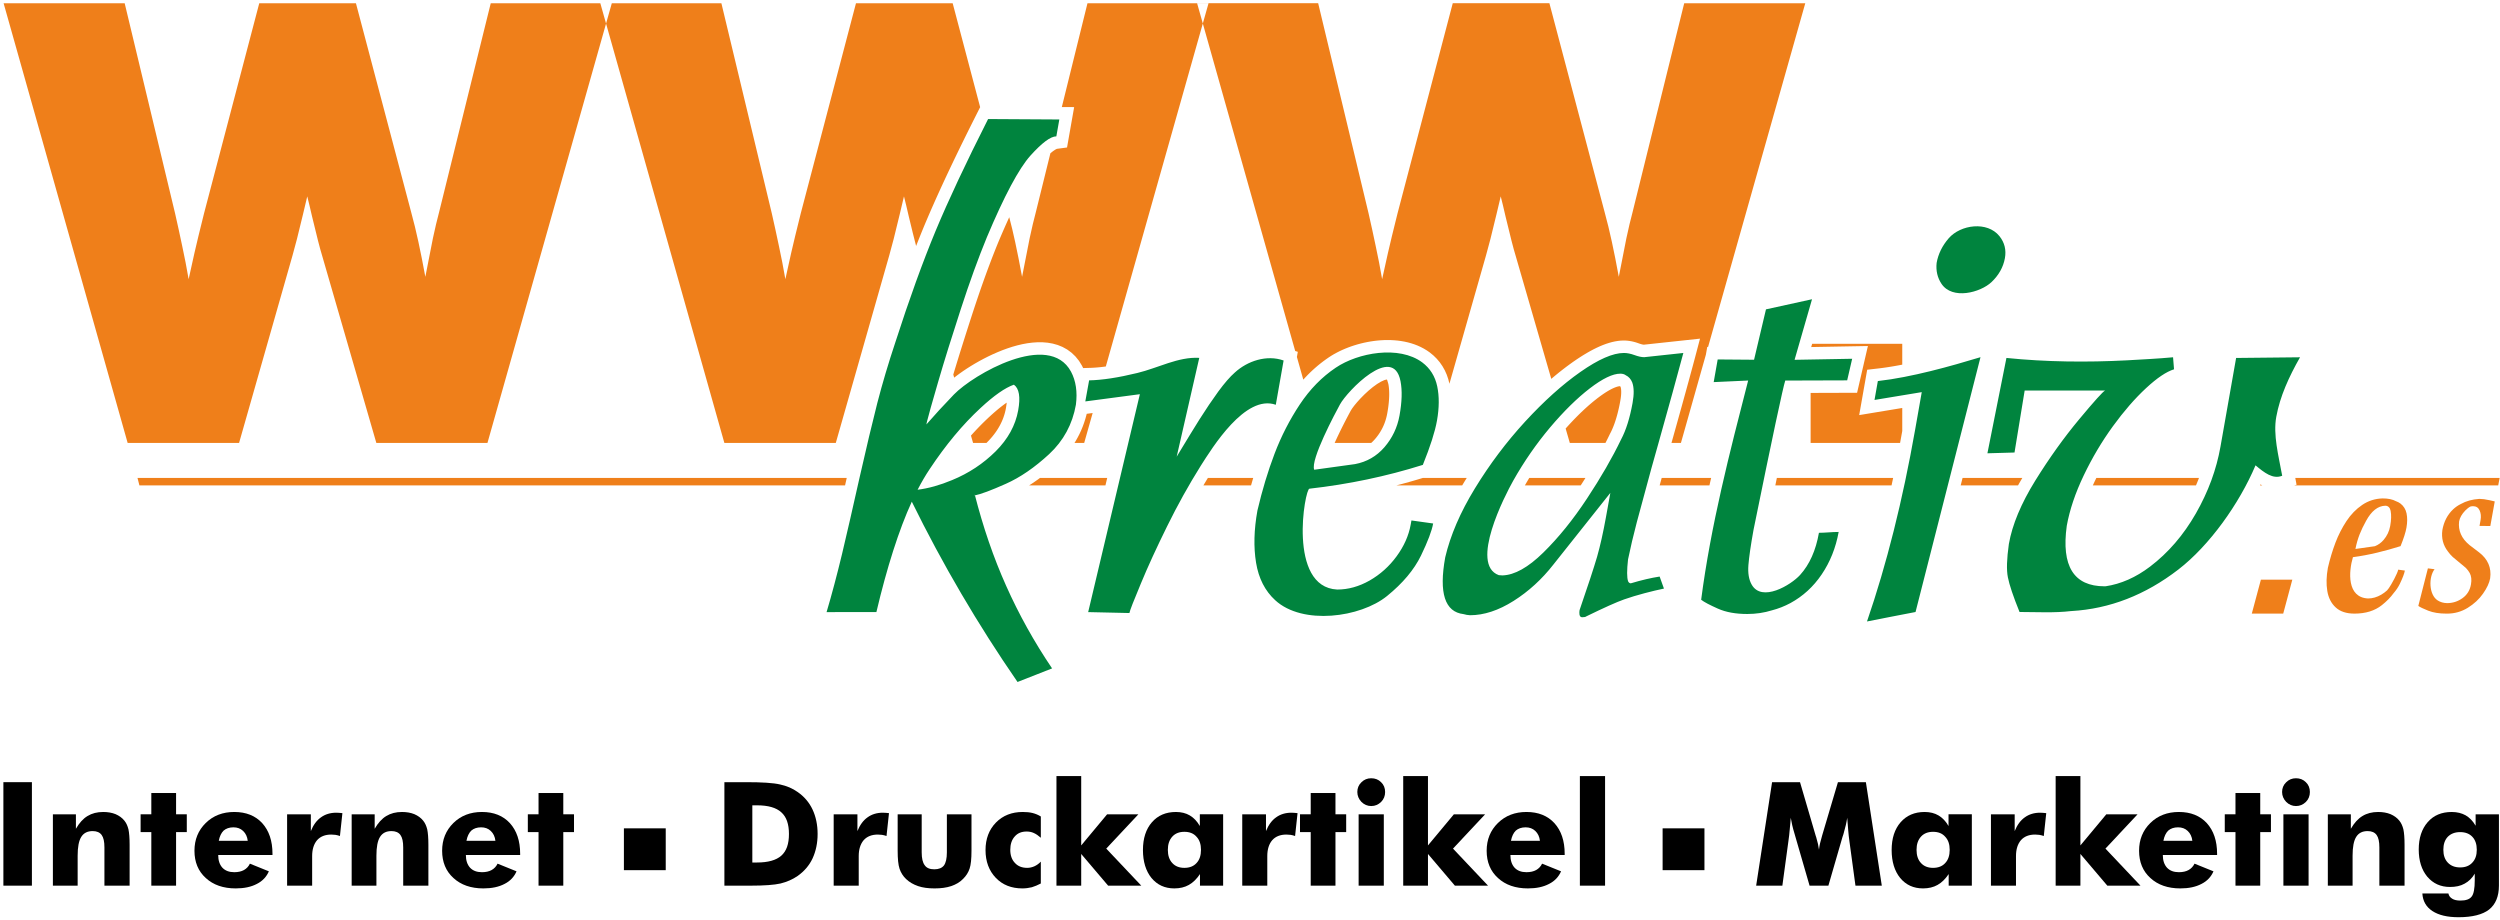 <?xml version="1.0" encoding="UTF-8" standalone="no"?><!DOCTYPE svg PUBLIC "-//W3C//DTD SVG 1.1//EN" "http://www.w3.org/Graphics/SVG/1.1/DTD/svg11.dtd"><svg width="100%" height="100%" viewBox="0 0 511 188" version="1.1" xmlns="http://www.w3.org/2000/svg" xmlns:xlink="http://www.w3.org/1999/xlink" xml:space="preserve" xmlns:serif="http://www.serif.com/" style="fill-rule:evenodd;clip-rule:evenodd;stroke-linejoin:round;stroke-miterlimit:1.414;"><g><path d="M72.753,0.662l11.294,42.725c0.525,1.928 1.027,3.94 1.467,6.014c0.462,2.095 0.922,4.484 1.425,7.187c0.608,-3.185 1.132,-5.825 1.551,-7.9c0.44,-2.053 0.859,-3.834 1.257,-5.301l10.561,-42.725l24.746,0l-25.417,89.871l-22.714,0l-11.105,-38.366c-0.419,-1.341 -1.09,-3.981 -2.033,-7.921c-0.398,-1.76 -0.733,-3.122 -0.984,-4.107c-0.189,0.859 -0.483,2.054 -0.86,3.625c-0.943,3.961 -1.655,6.768 -2.137,8.403l-10.938,38.366l-22.777,0l-25.354,-89.871l24.747,0l10.309,42.977c0.503,2.199 0.984,4.421 1.446,6.621c0.482,2.221 0.922,4.484 1.32,6.81c0.377,-1.718 0.775,-3.52 1.194,-5.385c0.44,-1.886 1.069,-4.568 1.949,-8.046l11.294,-42.977l19.759,0Zm121.973,0l5.615,21.241l-1.068,2.12l-0.418,0.83l-0.412,0.823l-0.408,0.817l-0.4,0.807l-0.396,0.8l-0.39,0.792l-0.385,0.784l-0.38,0.779l-0.372,0.769l-0.369,0.761l-0.363,0.754l-0.356,0.746l-0.352,0.738l-0.345,0.731l-0.341,0.723l-0.336,0.718l-0.329,0.708l-0.323,0.7l-0.319,0.692l-0.313,0.687l-0.307,0.677l-0.302,0.67l-0.297,0.663l-0.291,0.658l-0.285,0.646l-0.28,0.64l-0.275,0.633l-0.269,0.627l-0.264,0.617l-0.258,0.611l-0.255,0.606l-0.251,0.609l-0.249,0.61l-0.25,0.618l-0.251,0.626l-0.252,0.634l-0.252,0.639l-0.123,0.314c-0.388,-1.463 -0.884,-3.473 -1.497,-6.034c-0.398,-1.76 -0.733,-3.122 -0.985,-4.107c-0.189,0.859 -0.482,2.054 -0.859,3.625c-0.943,3.961 -1.655,6.768 -2.138,8.403l-10.937,38.366l-22.777,0l-25.354,-89.871l24.746,0l10.31,42.977c0.502,2.199 0.984,4.421 1.445,6.621c0.482,2.221 0.922,4.484 1.321,6.81c0.377,-1.718 0.775,-3.52 1.194,-5.385c0.44,-1.886 1.068,-4.568 1.948,-8.046l11.294,-42.977l19.76,0Zm11.564,43.738c0.426,1.616 0.833,3.288 1.197,5.001c0.461,2.095 0.922,4.484 1.425,7.187c0.608,-3.185 1.131,-5.825 1.551,-7.9c0.44,-2.053 0.859,-3.834 1.257,-5.301l2.979,-12.056l0.525,-0.423l0.438,-0.299l0.293,-0.156l0.094,-0.034l2.053,-0.273l1.455,-8.253l-2.521,-0.015l5.244,-21.216l24.747,0l-20.999,74.247l-0.465,0.061l-0.541,0.064l-0.526,0.053l-0.509,0.044l-0.488,0.033l-0.474,0.023l-1.628,0.048l-0.005,-0.011l-0.254,-0.502l-0.594,-0.964l-0.72,-0.893l-0.81,-0.774l-0.888,-0.652l-0.946,-0.523l-0.987,-0.4l-1.012,-0.284l-1.028,-0.181l-1.034,-0.087l-1.037,-0.005l-1.036,0.069l-1.039,0.131l-1.034,0.192l-1.029,0.242l-1.023,0.289l-1.016,0.331l-1.005,0.368l-0.99,0.401l-0.974,0.428l-0.956,0.452l-0.933,0.474l-0.907,0.489l-0.878,0.501l-0.848,0.511l-0.811,0.516l-0.772,0.517l-0.731,0.515l-0.687,0.511l-0.378,0.299l-0.182,-0.63l0.073,-0.248l0.26,-0.866l0.268,-0.879l0.274,-0.895l0.28,-0.908l0.285,-0.92l0.293,-0.935l0.298,-0.949l0.306,-0.962l0.31,-0.978l0.317,-0.988l0.322,-1.004l0.329,-1.018l0.334,-1.029l0.335,-1.024l0.335,-1.008l0.334,-0.993l0.333,-0.979l0.332,-0.962l0.332,-0.947l0.331,-0.933l0.33,-0.916l0.33,-0.9l0.329,-0.887l0.329,-0.871l0.326,-0.857l0.327,-0.839l0.326,-0.826l0.325,-0.811l0.321,-0.786l0.324,-0.764l0.324,-0.758l0.321,-0.741l0.316,-0.723l0.313,-0.703l0.31,-0.688l0.305,-0.67Zm17.048,40.021l-1.728,6.112l-1.984,0l0.218,-0.346l0.407,-0.718l0.379,-0.733l0.349,-0.753l0.318,-0.766l0.286,-0.782l0.256,-0.796l0.226,-0.813l0.057,-0.244l1.216,-0.161Zm-21.708,6.112l-2.734,0l-0.433,-1.497l0.467,-0.519l0.636,-0.686l0.64,-0.668l0.644,-0.65l0.647,-0.631l0.651,-0.615l0.485,-0.443l0.474,-0.423l0.46,-0.398l0.443,-0.372l0.431,-0.349l0.417,-0.326l0.402,-0.301l0.383,-0.276l0.118,-0.08l-0.025,0.306l-0.127,0.835l-0.093,0.464l-0.115,0.466l-0.133,0.46l-0.152,0.456l-0.171,0.45l-0.19,0.444l-0.209,0.44l-0.231,0.439l-0.251,0.436l-0.271,0.431l-0.291,0.427l-0.315,0.426l-0.336,0.425l-0.358,0.42l-0.381,0.419l-0.405,0.416l-0.077,0.074Zm115.068,-89.871l11.295,42.725c0.524,1.928 1.027,3.94 1.466,6.014c0.462,2.095 0.922,4.484 1.425,7.187c0.608,-3.185 1.132,-5.825 1.551,-7.9c0.44,-2.053 0.859,-3.834 1.257,-5.301l10.561,-42.725l24.746,0l-19.866,70.247l-0.17,-0.002l-0.281,1.594l-5.1,18.032l-1.931,0l0.144,-0.514l0.202,-0.716l0.197,-0.708l0.195,-0.695l0.193,-0.687l0.19,-0.679l0.185,-0.668l0.183,-0.655l0.181,-0.649l0.177,-0.639l0.174,-0.628l0.172,-0.616l0.168,-0.61l0.165,-0.599l0.162,-0.587l0.161,-0.578l0.156,-0.571l0.154,-0.559l0.15,-0.549l0.149,-0.539l0.144,-0.53l0.142,-0.52l0.138,-0.512l0.135,-0.495l0.133,-0.491l0.132,-0.484l0.126,-0.471l0.123,-0.456l0.121,-0.451l0.119,-0.444l1.059,-4.012l-11.492,1.237l-0.043,-0.004l-0.104,-0.015l-0.132,-0.026l-0.156,-0.037l-0.175,-0.049l-0.196,-0.062l-0.253,-0.089l-0.337,-0.117l-0.378,-0.117l-0.38,-0.1l-0.384,-0.085l-0.379,-0.065l-0.38,-0.049l-0.386,-0.03l-0.397,-0.012l-0.593,0.021l-0.607,0.063l-0.603,0.1l-0.608,0.134l-0.614,0.17l-0.618,0.2l-0.623,0.232l-0.634,0.263l-0.639,0.293l-0.648,0.32l-0.66,0.351l-0.673,0.381l-0.682,0.409l-0.695,0.437l-0.708,0.466l-0.725,0.496l-0.728,0.521l-0.728,0.537l-0.727,0.557l-0.73,0.573l-0.729,0.595l-0.731,0.611l-0.127,0.11l-7.316,-25.274c-0.419,-1.341 -1.09,-3.981 -2.033,-7.921c-0.398,-1.76 -0.733,-3.122 -0.984,-4.107c-0.189,0.859 -0.482,2.054 -0.86,3.625c-0.943,3.961 -1.655,6.768 -2.137,8.403l-7.491,26.276l-0.006,-0.031l-0.231,-0.919l-0.316,-0.919l-0.394,-0.882l-0.472,-0.837l-0.544,-0.786l-0.618,-0.734l-0.685,-0.675l-0.744,-0.612l-0.608,-0.421l-0.613,-0.37l-0.628,-0.328l-0.644,-0.292l-0.656,-0.252l-0.666,-0.219l-0.674,-0.184l-0.683,-0.152l-0.687,-0.121l-0.69,-0.093l-0.694,-0.063l-0.697,-0.038l-0.696,-0.011l-0.695,0.012l-0.694,0.037l-0.694,0.058l-0.691,0.081l-0.684,0.101l-0.678,0.122l-0.674,0.14l-0.667,0.16l-0.655,0.176l-0.646,0.195l-0.64,0.211l-0.627,0.229l-0.612,0.243l-0.598,0.259l-0.586,0.274l-0.57,0.292l-0.553,0.303l-0.535,0.32l-0.509,0.329l-0.584,0.405l-0.571,0.417l-0.559,0.431l-0.551,0.447l-0.539,0.463l-0.529,0.476l-0.518,0.492l-0.51,0.508l-0.497,0.523l-0.359,0.395l-1.307,-4.632l0.186,-1.057l-0.531,-0.163l-20.055,-71.089l24.747,0l10.309,42.977c0.503,2.199 0.985,4.421 1.446,6.621c0.482,2.221 0.922,4.484 1.32,6.81c0.377,-1.718 0.775,-3.52 1.194,-5.385c0.44,-1.886 1.069,-4.568 1.949,-8.046l11.294,-42.977l19.759,0Zm11.459,89.871l-7.288,0l-0.852,-2.94l0.282,-0.315l0.499,-0.548l0.495,-0.531l0.492,-0.516l0.491,-0.501l0.482,-0.483l0.481,-0.465l0.481,-0.454l0.476,-0.437l0.47,-0.421l0.468,-0.404l0.464,-0.39l0.461,-0.373l0.454,-0.356l0.441,-0.332l0.429,-0.309l0.411,-0.284l0.393,-0.259l0.376,-0.234l0.357,-0.21l0.339,-0.185l0.316,-0.16l0.293,-0.134l0.272,-0.112l0.248,-0.089l0.217,-0.067l0.192,-0.047l0.162,-0.03l0.126,-0.015l0.115,0.064l0.003,0.004l0.012,0.017l0.023,0.042l0.004,0.009l0.041,0.134l0.044,0.211l0.033,0.274l0.016,0.336l-0.005,0.394l-0.031,0.449l-0.059,0.503l-0.093,0.569l-0.097,0.525l-0.105,0.52l-0.11,0.507l-0.115,0.492l-0.117,0.475l-0.123,0.456l-0.125,0.442l-0.132,0.43l-0.134,0.413l-0.136,0.394l-0.14,0.376l-0.145,0.364l-0.147,0.35l-0.148,0.329l-0.151,0.312l-0.185,0.355l-0.351,0.724l-0.345,0.691l-0.225,0.44Zm-47.882,0l-7.47,0l0.103,-0.233l0.479,-1.034l0.487,-1.016l0.482,-0.975l0.459,-0.908l0.422,-0.816l0.371,-0.705l0.306,-0.57l0.186,-0.346l0.267,-0.425l0.426,-0.577l0.584,-0.707l0.705,-0.78l0.795,-0.804l0.851,-0.788l0.877,-0.727l0.861,-0.626l0.801,-0.484l0.677,-0.311l0.464,-0.128l0.059,-0.002l0.079,0.128l0.238,0.8l0.033,0.182l0.043,0.291l0.035,0.306l0.027,0.32l0.019,0.337l0.011,0.346l0.002,0.362l-0.007,0.377l-0.016,0.39l-0.025,0.4l-0.034,0.414l-0.045,0.428l-0.053,0.442l-0.063,0.452l-0.073,0.463l-0.082,0.468l-0.076,0.39l-0.086,0.368l-0.096,0.362l-0.107,0.356l-0.118,0.348l-0.127,0.339l-0.139,0.334l-0.152,0.331l-0.163,0.326l-0.171,0.317l-0.182,0.31l-0.196,0.309l-0.207,0.305l-0.218,0.297l-0.229,0.293l-0.239,0.286l-0.24,0.266l-0.243,0.248l-0.247,0.232l-0.045,0.039Zm108.547,-20.262l0,4.264l-0.148,0.029l-0.66,0.124l-0.654,0.118l-0.649,0.111l-0.645,0.104l-0.639,0.097l-0.633,0.088l-0.623,0.081l-2.516,0.29l-1.636,9.272l8.803,-1.457l0,4.699l-0.11,0.614l-0.243,1.334l-0.092,0.494l-18.287,0l0,-10.217l9.498,-0.031l2.209,-9.557l-11.586,0.211l0.192,-0.668l18.419,0Z" style="fill:#ef7f1a;"/><path d="M28.105,97.686l144.968,0l-0.105,0.472l-0.237,1.056l-144.235,0l-0.391,-1.528Zm184.473,0l13.736,0l-0.362,1.528l-15.597,0l0.49,-0.314l0.596,-0.401l0.595,-0.416l0.542,-0.397Zm34.316,0l9.264,0l-0.2,0.678l-0.217,0.753l-0.027,0.097l-9.74,0l0.274,-0.46l0.442,-0.734l0.204,-0.334Zm43.945,0l8.967,0l-0.509,0.821l-0.424,0.707l-13.442,0l0.386,-0.101l0.727,-0.191l0.727,-0.197l0.725,-0.201l0.721,-0.206l0.722,-0.21l0.72,-0.215l0.68,-0.207Zm21.745,0l11.483,0l-0.299,0.479l-0.493,0.775l-0.177,0.274l-11.411,0l0.229,-0.402l0.413,-0.704l0.255,-0.422Zm27.066,0l10.108,0l-0.091,0.393l-0.259,1.135l-10.174,0l0.005,-0.02l0.245,-0.899l0.166,-0.609Zm23.54,0l23.767,0l-0.039,0.185l-0.272,1.278l-0.014,0.065l-23.756,0l0.028,-0.139l0.286,-1.389Zm37.96,0l12.219,0l-0.086,0.141l-0.526,0.902l-0.27,0.485l-11.726,0l0.389,-1.528Zm27.347,0l20.973,0l-0.166,0.439l-0.324,0.799l-0.124,0.29l-21.081,0l0.136,-0.299l0.299,-0.64l0.287,-0.589Zm40.657,0l41.775,0l-0.296,1.528l-41.688,0l0.47,-0.128l-0.261,-1.4Zm-6.749,1.528l-0.464,0l0.101,-0.205l0.363,0.205Z" style="fill:#ef7f1a;fill-rule:nonzero;"/><path d="M168.952,125.114c1.083,-3.642 2.133,-7.608 3.17,-11.914c1.016,-4.288 2.215,-9.491 3.584,-15.628c1.384,-6.118 2.594,-11.178 3.616,-15.197c1.041,-4.019 2.267,-8.146 3.678,-12.38c2.861,-8.881 5.616,-16.472 8.233,-22.787c2.635,-6.316 6.204,-13.923 10.735,-22.877l14.559,0.089l-0.608,3.449c-1.185,0 -2.946,1.329 -5.312,3.951c-2.351,2.64 -5.324,8.19 -8.881,16.65c-1.76,4.274 -3.54,9.177 -5.344,14.727c-1.805,5.55 -3.365,10.525 -4.644,14.925c-1.279,4.401 -2.041,7.095 -2.263,8.046l-0.121,0.587c1.633,-1.883 3.51,-3.925 5.627,-6.121c3.955,-4.084 19.415,-13.068 23.934,-4.667c1,1.868 1.337,4.131 1,6.753c-0.706,4.005 -2.54,7.382 -5.482,10.112c-2.96,2.73 -5.904,4.759 -8.865,6.07c-2.983,1.329 -5.098,2.12 -6.363,2.371l0.034,-0.197c1.699,6.663 3.833,12.895 6.423,18.678c2.587,5.802 5.71,11.423 9.384,16.865l-7.062,2.776c-8.072,-11.691 -15.351,-24.101 -21.612,-36.855c-2.63,5.729 -5.107,13.526 -7.235,22.558l-10.185,0.016Zm18.606,-25.012c2.207,-0.272 4.557,-0.928 7.056,-1.974c3.403,-1.399 6.354,-3.355 8.891,-5.867c2.517,-2.512 4.052,-5.293 4.611,-8.379c0.495,-2.733 0.202,-4.484 -0.876,-5.253c-1.799,0.628 -4.073,2.216 -6.824,4.774c-3.649,3.376 -7.114,7.543 -10.391,12.482c-0.844,1.261 -1.666,2.667 -2.467,4.217Zm74.811,-26.416l-1.596,9.052c-6.242,-2.225 -13.004,8.815 -15.348,12.483c-2.451,3.915 -4.739,8.028 -6.867,12.356c-2.125,4.311 -3.926,8.208 -5.369,11.711c-1.459,3.484 -2.245,5.495 -2.337,6.016l-8.428,-0.19l10.566,-44.539l-11.152,1.477l0.779,-4.306c2.662,-0.054 5.958,-0.556 9.851,-1.507c4.211,-1.01 8.384,-3.347 12.664,-3.092l-4.617,20.196c1.92,-3.187 3.48,-5.735 4.658,-7.613c1.316,-2.081 2.599,-3.983 3.851,-5.705c1.269,-1.723 2.387,-3.015 3.371,-3.876c2.587,-2.372 6.522,-3.693 9.974,-2.463Zm30.567,33.316c-0.263,1.491 -1.098,3.682 -2.485,6.556c-1.408,2.892 -3.706,5.64 -6.935,8.262c-5.447,4.425 -17.281,6.008 -22.857,0.871c-2.087,-1.901 -3.391,-4.467 -3.918,-7.661c-0.527,-3.193 -0.433,-6.764 0.275,-10.675c0.971,-4.145 2.13,-8.003 3.501,-11.609c1.371,-3.607 3.102,-6.962 5.156,-10.066c2.076,-3.122 4.517,-5.616 7.347,-7.518c4.54,-3.07 12.929,-4.62 17.693,-1.081c1.601,1.204 2.624,2.838 3.053,4.886c0.43,2.047 0.414,4.382 -0.049,7.004c-0.396,2.245 -1.359,5.262 -2.889,9.052c-7.474,2.353 -15.212,3.969 -23.183,4.867c-0.942,0 -4.511,20.122 5.678,20.613c2.247,0 4.457,-0.611 6.634,-1.848c2.158,-1.239 4.004,-2.889 5.498,-4.935c1.515,-2.063 2.476,-4.216 2.886,-6.477l0.156,-0.861l4.439,0.62Zm-19.036,-24.354c-0.976,1.783 -6.098,11.369 -5.273,13.368l8.342,-1.153c2.384,-0.449 4.397,-1.597 6.002,-3.445c1.609,-1.866 2.643,-4.019 3.088,-6.478c0.504,-2.78 0.58,-5.131 0.205,-7.033c-1.521,-7.74 -10.911,2.069 -12.364,4.741Zm58.115,39.855c-1.589,0.557 -4.165,1.724 -7.742,3.466c-0.168,0.144 -0.465,0.198 -0.896,0.198c-0.668,0 -0.587,-1.04 -0.51,-1.466c1.709,-4.97 2.9,-8.594 3.57,-10.873c0.652,-2.278 1.25,-4.97 1.812,-8.074l0.907,-5.01l-11.638,14.646c-2.343,3 -5.043,5.478 -8.137,7.436c-3.093,1.957 -6.065,2.927 -8.903,2.927c-0.478,-0.023 -0.919,-0.099 -1.322,-0.226c-3.819,-0.435 -5.077,-4.299 -3.753,-11.609c1.048,-4.468 3.059,-9.169 6.067,-14.085c3.012,-4.934 6.43,-9.474 10.263,-13.654c3.851,-4.181 7.615,-7.572 11.306,-10.156c3.691,-2.583 6.651,-3.875 8.879,-3.875c0.664,0 1.393,0.143 2.17,0.43c0.777,0.287 1.451,0.431 1.985,0.431l8.003,-0.861c-1.206,4.522 -2.922,10.748 -5.143,18.642c-0.499,1.773 -0.961,3.414 -1.384,4.922c-1.448,5.302 -2.447,8.993 -2.997,11.075c-0.701,2.658 -1.289,5.173 -1.782,7.561c-0.249,2.219 -0.247,3.71 0.014,4.471c0.136,0.273 0.323,0.41 0.559,0.41c2.202,-0.664 4.161,-1.113 5.886,-1.382l0.882,2.458c-2.272,0.47 -5.646,1.329 -8.096,2.198Zm0.298,-45.799c-0.284,-0.216 -0.661,-0.324 -1.128,-0.324c-1.544,0 -3.625,1.006 -6.222,2.999c-2.617,2.012 -5.313,4.67 -8.127,7.993c-2.795,3.323 -5.32,6.951 -7.544,10.902c-1.703,3.027 -8.951,17.1 -2.938,19.289c0.239,0.034 0.491,0.051 0.757,0.051c2.463,-0.072 5.251,-1.633 8.342,-4.665c3.112,-3.051 6.08,-6.728 8.922,-11.034c2.843,-4.307 5.176,-8.344 6.979,-12.094c1.004,-1.884 1.784,-4.36 2.342,-7.446c0.325,-1.795 0.301,-3.196 -0.067,-4.205c-0.274,-0.682 -0.712,-1.171 -1.316,-1.466Zm25.009,1.077l-7.043,0.323l0.817,-4.633l7.434,0.061l2.435,-10.299l9.412,-2.066l-3.567,12.38l11.772,-0.215l-1.02,4.414l-12.657,0.041c-0.456,1.375 -2.634,11.55 -6.486,30.515c-0.568,3.14 -0.912,5.544 -1.045,7.195c-0.13,1.632 0.088,2.978 0.661,3.983c2.066,3.705 8.031,0.106 9.898,-1.952c1.939,-2.138 3.219,-5.011 3.855,-8.621c1.296,0 2.632,-0.175 4.033,-0.175c-0.591,3.266 -1.759,6.155 -3.469,8.684c-1.711,2.53 -3.848,4.468 -6.382,5.85c-1.208,0.651 -2.468,1.147 -3.781,1.487c-1.6,0.499 -3.283,0.749 -5.055,0.749c-2.353,0 -4.355,-0.359 -6.003,-1.096c-1.648,-0.736 -2.801,-1.329 -3.416,-1.814c1.979,-15.231 5.79,-29.962 9.607,-44.811Zm25.828,3.969l0.681,-3.861c6.877,-0.765 14.886,-3.035 20.983,-4.88l-13.278,52.087c-3.304,0.656 -6.621,1.259 -9.922,1.933c4.017,-11.675 7.292,-24.75 9.845,-39.226l1.348,-7.651l-9.657,1.598Zm12.7,-28.018c0.323,-1.832 1.159,-3.52 2.467,-5.029c2.432,-2.794 7.878,-3.538 10.368,-0.437c1.052,1.31 1.424,2.817 1.119,4.504c-0.335,1.848 -1.257,3.481 -2.747,4.898c-2.284,2.145 -8.005,3.662 -10.219,0.338c-0.823,-1.239 -1.162,-2.676 -0.988,-4.274Zm10.378,38.92l3.886,-19.487c8.167,0.827 16.415,0.914 24.603,0.488c0.001,0 0.003,-0.001 0.004,-0.001c0.01,0 0.021,-0.001 0.032,-0.001c3.135,-0.182 6.293,-0.333 9.421,-0.624l0.199,2.458c-1.561,0.484 -3.467,1.758 -5.726,3.858c-2.259,2.099 -4.514,4.683 -6.771,7.787c-2.256,3.104 -4.245,6.459 -5.963,10.048c-1.717,3.588 -2.872,7.015 -3.463,10.28c-1.145,8.254 1.424,12.381 7.724,12.381c0.064,0 0.128,0 0.192,-0.001c3.146,-0.466 6.187,-1.806 9.1,-4.017c3.711,-2.82 6.827,-6.43 9.369,-10.866c2.545,-4.454 4.209,-8.998 5.036,-13.686l3.192,-18.104l13.063,-0.138c-2.271,4.001 -4.103,8.012 -4.854,12.165c-0.666,3.682 0.432,7.799 1.21,12.051c-1.903,0.77 -3.662,-0.632 -5.451,-2.129c-3.32,7.845 -9.415,16.395 -15.778,21.298c-6.758,5.207 -14.035,8.038 -21.853,8.486l-0.049,0c-3.479,0.417 -7.059,0.191 -10.557,0.191c-1.301,-3.215 -2.089,-5.568 -2.38,-7.076c-0.309,-1.509 -0.23,-3.79 0.198,-6.825c0.696,-3.952 2.498,-8.262 5.387,-12.932c2.886,-4.652 5.887,-8.837 8.985,-12.554c3.098,-3.718 4.862,-5.676 5.292,-5.874l-16.434,0l-2.074,12.666l-5.54,0.158Z" style="fill:#00843e;"/><path d="M490.194,116.438l1.358,0.187c-0.109,0.622 -0.457,1.534 -1.035,2.732c-0.316,0.649 -0.741,1.281 -1.274,1.897c-0.607,0.84 -1.401,1.651 -2.389,2.437c-1.452,1.155 -3.318,1.732 -5.596,1.732c-1.647,0 -2.929,-0.419 -3.843,-1.265c-0.916,-0.839 -1.487,-1.969 -1.718,-3.378c-0.232,-1.407 -0.191,-2.982 0.119,-4.706c0.427,-1.827 0.935,-3.527 1.537,-5.117c0.601,-1.59 1.36,-3.069 2.26,-4.437c0.911,-1.377 1.982,-2.476 3.223,-3.314c1.234,-0.839 2.622,-1.282 4.166,-1.329c1.134,0 2.046,0.191 2.742,0.574c0.333,0.117 0.628,0.268 0.882,0.457c0.667,0.502 1.094,1.182 1.273,2.036c0.178,0.853 0.172,1.826 -0.021,2.919c-0.165,0.935 -0.567,2.192 -1.204,3.771c-3.201,0.995 -6.358,1.809 -9.736,2.252c-0.883,2.961 -1.256,8.243 3.091,8.442c0.912,0 1.81,-0.255 2.695,-0.771c0.428,-0.252 0.826,-0.545 1.192,-0.879c0.129,-0.152 0.255,-0.311 0.374,-0.475c0.484,-0.663 1.773,-3.016 1.904,-3.765Zm-4.77,-4.792c0.678,-0.267 1.274,-0.693 1.776,-1.275c0.706,-0.822 1.16,-1.771 1.355,-2.855c0.221,-1.226 0.254,-2.262 0.09,-3.1c-0.118,-0.604 -0.475,-1.044 -1.094,-1.044c-1.511,0.038 -2.823,1.07 -3.93,3.106c-1.088,1.986 -1.73,3.521 -2.172,5.732l3.975,-0.564Zm12.845,11.086c0.551,0.351 1.186,0.531 1.902,0.546c1.167,0 2.222,-0.337 3.165,-1.018c0.942,-0.673 1.519,-1.608 1.728,-2.798c0.167,-0.943 0.079,-1.722 -0.254,-2.335c-0.187,-0.338 -0.445,-0.682 -0.775,-1.034c-0.146,-0.129 -0.299,-0.26 -0.463,-0.391l-2.234,-1.858c-0.375,-0.354 -0.701,-0.722 -0.972,-1.109c-0.989,-1.265 -1.372,-2.725 -1.149,-4.379c0.306,-1.736 1.043,-3.158 2.219,-4.266c0.467,-0.436 0.99,-0.796 1.575,-1.08c1.055,-0.596 2.309,-0.944 3.762,-1.038c0.589,0 1.268,0.087 2.036,0.261c0.777,0.174 1.149,0.261 1.116,0.261l-0.904,5.022l-2.206,-0.021l0.212,-1.204c0.131,-0.741 0.06,-1.4 -0.199,-1.968c-0.257,-0.577 -0.717,-0.861 -1.368,-0.861c-0.149,0 -0.299,0.017 -0.446,0.048c-0.384,0.183 -0.756,0.464 -1.118,0.843c-0.697,0.727 -1.122,1.471 -1.256,2.214c-0.225,1.883 0.485,3.496 2.133,4.848l1.932,1.472c1.817,1.392 2.581,3.164 2.282,5.315c-0.17,0.949 -0.659,2.001 -1.462,3.14c-0.795,1.139 -1.841,2.104 -3.123,2.895c-1.282,0.791 -2.694,1.186 -4.228,1.186l-0.098,0c-1.486,0 -2.726,-0.198 -3.73,-0.593c-0.995,-0.395 -1.679,-0.72 -2.045,-0.981c0.659,-2.557 1.305,-5.121 1.959,-7.68l1.361,0.179c-1.22,1.574 -1.205,5.204 0.648,6.384Z" style="fill:#ef7f1a;"/><path d="M468.55,118.484l-1.86,6.939l-6.422,0l1.859,-6.939l6.423,0Z" style="fill:#ef7f1a;fill-rule:nonzero;"/><rect x="0.692" y="159.875" width="5.829" height="21.154" style="fill-rule:nonzero;"/><path d="M10.811,181.029l0,-14.586l4.705,0l0,2.958c0.68,-1.183 1.479,-2.071 2.367,-2.603c0.917,-0.562 1.982,-0.829 3.225,-0.829c0.947,0 1.775,0.148 2.515,0.444c0.739,0.326 1.331,0.74 1.805,1.332c0.384,0.473 0.65,1.065 0.828,1.775c0.148,0.71 0.237,1.745 0.237,3.166l0,8.343l-5.149,0l0,-7.811c0,-1.183 -0.177,-2.012 -0.562,-2.544c-0.384,-0.533 -1.006,-0.799 -1.834,-0.799c-1.065,0 -1.835,0.384 -2.338,1.183c-0.503,0.799 -0.739,2.071 -0.739,3.847l0,6.124l-5.06,0Z" style="fill-rule:nonzero;"/><path d="M30.931,181.029l0,-10.947l-2.19,0l0,-3.639l2.19,0l0,-4.349l5.059,0l0,4.349l2.19,0l0,3.639l-2.19,0l0,10.947l-5.059,0Z" style="fill-rule:nonzero;"/><path d="M50.636,171.857c-0.089,-0.828 -0.414,-1.509 -0.947,-2.012c-0.532,-0.503 -1.183,-0.739 -1.982,-0.739c-0.829,0 -1.509,0.236 -2.012,0.68c-0.473,0.473 -0.799,1.154 -0.976,2.071l5.917,0Zm5.06,2.9l-11.096,0c0,1.124 0.296,1.982 0.858,2.603c0.592,0.622 1.391,0.917 2.426,0.917c0.799,0 1.45,-0.148 1.983,-0.443c0.532,-0.296 0.947,-0.74 1.213,-1.302l3.876,1.568c-0.474,1.095 -1.272,1.982 -2.456,2.574c-1.183,0.621 -2.604,0.917 -4.32,0.917c-2.544,0 -4.586,-0.71 -6.124,-2.13c-1.539,-1.391 -2.308,-3.255 -2.308,-5.562c0,-2.279 0.769,-4.172 2.308,-5.681c1.538,-1.509 3.491,-2.249 5.828,-2.249c2.427,0 4.32,0.77 5.711,2.279c1.39,1.538 2.101,3.609 2.101,6.272l0,0.237Z" style="fill-rule:nonzero;"/><path d="M58.684,181.029l0,-14.586l4.852,0l0,3.432c0.503,-1.243 1.184,-2.19 2.071,-2.811c0.858,-0.621 1.894,-0.947 3.137,-0.947c0.207,0 0.414,0 0.621,0.03c0.207,0 0.414,0.03 0.621,0.059l-0.503,4.675c-0.296,-0.119 -0.621,-0.178 -0.917,-0.237c-0.296,-0.029 -0.562,-0.059 -0.858,-0.059c-1.243,0 -2.219,0.385 -2.9,1.154c-0.65,0.769 -1.006,1.834 -1.006,3.254l0,6.036l-5.118,0Z" style="fill-rule:nonzero;"/><path d="M71.88,181.029l0,-14.586l4.704,0l0,2.958c0.681,-1.183 1.48,-2.071 2.367,-2.603c0.917,-0.562 1.983,-0.829 3.225,-0.829c0.947,0 1.776,0.148 2.515,0.444c0.74,0.326 1.332,0.74 1.805,1.332c0.385,0.473 0.651,1.065 0.829,1.775c0.147,0.71 0.236,1.745 0.236,3.166l0,8.343l-5.148,0l0,-7.811c0,-1.183 -0.178,-2.012 -0.562,-2.544c-0.385,-0.533 -1.006,-0.799 -1.835,-0.799c-1.065,0 -1.834,0.384 -2.337,1.183c-0.503,0.799 -0.74,2.071 -0.74,3.847l0,6.124l-5.059,0Z" style="fill-rule:nonzero;"/><path d="M101.26,171.857c-0.089,-0.828 -0.414,-1.509 -0.947,-2.012c-0.532,-0.503 -1.183,-0.739 -1.982,-0.739c-0.828,0 -1.509,0.236 -2.012,0.68c-0.473,0.473 -0.799,1.154 -0.976,2.071l5.917,0Zm5.06,2.9l-11.096,0c0,1.124 0.296,1.982 0.858,2.603c0.592,0.622 1.391,0.917 2.427,0.917c0.798,0 1.449,-0.148 1.982,-0.443c0.533,-0.296 0.947,-0.74 1.213,-1.302l3.876,1.568c-0.473,1.095 -1.272,1.982 -2.456,2.574c-1.183,0.621 -2.603,0.917 -4.32,0.917c-2.544,0 -4.586,-0.71 -6.124,-2.13c-1.539,-1.391 -2.308,-3.255 -2.308,-5.562c0,-2.279 0.769,-4.172 2.308,-5.681c1.538,-1.509 3.491,-2.249 5.829,-2.249c2.426,0 4.319,0.77 5.71,2.279c1.391,1.538 2.101,3.609 2.101,6.272l0,0.237Z" style="fill-rule:nonzero;"/><path d="M110.077,181.029l0,-10.947l-2.189,0l0,-3.639l2.189,0l0,-4.349l5.06,0l0,4.349l2.189,0l0,3.639l-2.189,0l0,10.947l-5.06,0Z" style="fill-rule:nonzero;"/><path d="M148.066,181.029l0,-21.154l4.408,0c3.285,0 5.622,0.148 6.983,0.473c1.361,0.296 2.545,0.799 3.58,1.539c1.332,0.917 2.367,2.13 3.048,3.579c0.68,1.45 1.035,3.137 1.035,5.001c0,1.864 -0.355,3.52 -1.035,5c-0.681,1.449 -1.716,2.633 -3.048,3.58c-1.035,0.71 -2.189,1.213 -3.491,1.538c-1.302,0.296 -3.344,0.444 -6.095,0.444l-0.977,0l-4.408,0Zm5.71,-4.734l0.977,0c2.248,0 3.905,-0.473 4.941,-1.39c1.065,-0.947 1.568,-2.397 1.568,-4.438c0,-2.012 -0.503,-3.492 -1.568,-4.438c-1.036,-0.947 -2.693,-1.421 -4.941,-1.421l-0.977,0l0,11.687Z" style="fill-rule:nonzero;"/><path d="M170.404,181.029l0,-14.586l4.853,0l0,3.432c0.503,-1.243 1.183,-2.19 2.071,-2.811c0.858,-0.621 1.894,-0.947 3.136,-0.947c0.207,0 0.414,0 0.622,0.03c0.207,0 0.414,0.03 0.621,0.059l-0.503,4.675c-0.296,-0.119 -0.621,-0.178 -0.917,-0.237c-0.296,-0.029 -0.562,-0.059 -0.858,-0.059c-1.243,0 -2.219,0.385 -2.9,1.154c-0.651,0.769 -1.006,1.834 -1.006,3.254l0,6.036l-5.119,0Z" style="fill-rule:nonzero;"/><path d="M198.572,166.443l0,7.456c0,1.627 -0.119,2.87 -0.385,3.639c-0.266,0.799 -0.71,1.509 -1.361,2.13c-0.621,0.651 -1.45,1.124 -2.397,1.45c-0.976,0.325 -2.1,0.473 -3.402,0.473c-1.302,0 -2.426,-0.148 -3.373,-0.473c-0.947,-0.326 -1.775,-0.799 -2.456,-1.45c-0.621,-0.592 -1.065,-1.302 -1.331,-2.101c-0.267,-0.798 -0.385,-2.041 -0.385,-3.668l0,-7.456l4.912,0l0,7.781c0,1.213 0.207,2.101 0.621,2.633c0.385,0.562 1.036,0.829 1.953,0.829c0.917,0 1.568,-0.267 1.982,-0.799c0.385,-0.533 0.592,-1.42 0.592,-2.663l0,-7.781l5.03,0Z" style="fill-rule:nonzero;"/><path d="M212.744,171.236c-0.503,-0.444 -0.976,-0.769 -1.45,-0.977c-0.443,-0.207 -0.946,-0.295 -1.449,-0.295c-1.036,0 -1.835,0.325 -2.427,1.006c-0.621,0.68 -0.917,1.597 -0.917,2.751c0,1.124 0.326,2.012 0.947,2.663c0.621,0.68 1.45,1.006 2.515,1.006c0.532,0 1.006,-0.119 1.479,-0.326c0.444,-0.207 0.888,-0.503 1.302,-0.946l0,4.467c-0.621,0.326 -1.243,0.592 -1.834,0.769c-0.622,0.148 -1.273,0.237 -1.923,0.237c-2.249,0 -4.054,-0.71 -5.445,-2.16c-1.39,-1.449 -2.1,-3.343 -2.1,-5.68c0,-2.278 0.71,-4.172 2.13,-5.622c1.42,-1.449 3.255,-2.16 5.474,-2.16c0.739,0 1.42,0.06 2.012,0.208c0.591,0.148 1.154,0.384 1.686,0.71l0,4.349Z" style="fill-rule:nonzero;"/><path d="M215.94,181.029l0,-22.397l5.059,0l0,14.172l5.296,-6.361l6.391,0l-6.568,7.012l7.16,7.574l-6.776,0l-5.503,-6.479l0,6.479l-5.059,0Z" style="fill-rule:nonzero;"/><path d="M245.482,173.721c0,-1.154 -0.295,-2.041 -0.917,-2.692c-0.592,-0.681 -1.42,-1.006 -2.485,-1.006c-1.036,0 -1.864,0.325 -2.456,0.976c-0.621,0.681 -0.917,1.568 -0.917,2.722c0,1.124 0.296,2.042 0.917,2.692c0.592,0.651 1.42,0.977 2.456,0.977c1.065,0 1.893,-0.326 2.485,-0.977c0.622,-0.65 0.917,-1.568 0.917,-2.692Zm4.527,-7.278l0,14.586l-4.734,0l0,-2.367c-0.68,1.006 -1.42,1.746 -2.278,2.219c-0.828,0.473 -1.834,0.71 -2.959,0.71c-1.952,0 -3.491,-0.71 -4.675,-2.13c-1.153,-1.42 -1.745,-3.343 -1.745,-5.71c0,-2.397 0.621,-4.29 1.834,-5.681c1.213,-1.39 2.841,-2.101 4.912,-2.101c1.094,0 2.041,0.237 2.84,0.711c0.799,0.473 1.48,1.183 2.042,2.159l0,-2.396l4.763,0Z" style="fill-rule:nonzero;"/><path d="M253.915,181.029l0,-14.586l4.852,0l0,3.432c0.503,-1.243 1.184,-2.19 2.071,-2.811c0.858,-0.621 1.894,-0.947 3.137,-0.947c0.207,0 0.414,0 0.621,0.03c0.207,0 0.414,0.03 0.621,0.059l-0.503,4.675c-0.296,-0.119 -0.621,-0.178 -0.917,-0.237c-0.296,-0.029 -0.562,-0.059 -0.858,-0.059c-1.243,0 -2.219,0.385 -2.9,1.154c-0.651,0.769 -1.006,1.834 -1.006,3.254l0,6.036l-5.118,0Z" style="fill-rule:nonzero;"/><path d="M267.91,181.029l0,-10.947l-2.19,0l0,-3.639l2.19,0l0,-4.349l5.059,0l0,4.349l2.19,0l0,3.639l-2.19,0l0,10.947l-5.059,0Z" style="fill-rule:nonzero;"/><path d="M277.437,161.887c0,-0.77 0.266,-1.45 0.828,-1.983c0.562,-0.562 1.213,-0.828 2.012,-0.828c0.799,0 1.48,0.266 2.012,0.799c0.562,0.532 0.829,1.213 0.829,2.012c0,0.798 -0.267,1.479 -0.829,2.041c-0.562,0.533 -1.213,0.828 -2.012,0.828c-0.769,0 -1.45,-0.295 -2.012,-0.858c-0.532,-0.562 -0.828,-1.242 -0.828,-2.011Zm0.266,19.142l0,-14.586l5.148,0l0,14.586l-5.148,0Z" style="fill-rule:nonzero;"/><path d="M286.816,181.029l0,-22.397l5.06,0l0,14.172l5.296,-6.361l6.391,0l-6.569,7.012l7.16,7.574l-6.775,0l-5.503,-6.479l0,6.479l-5.06,0Z" style="fill-rule:nonzero;"/><path d="M314.761,171.857c-0.088,-0.828 -0.414,-1.509 -0.946,-2.012c-0.533,-0.503 -1.184,-0.739 -1.983,-0.739c-0.828,0 -1.509,0.236 -2.012,0.68c-0.473,0.473 -0.799,1.154 -0.976,2.071l5.917,0Zm5.06,2.9l-11.095,0c0,1.124 0.295,1.982 0.858,2.603c0.591,0.622 1.39,0.917 2.426,0.917c0.799,0 1.45,-0.148 1.982,-0.443c0.533,-0.296 0.947,-0.74 1.213,-1.302l3.876,1.568c-0.473,1.095 -1.272,1.982 -2.456,2.574c-1.183,0.621 -2.603,0.917 -4.319,0.917c-2.545,0 -4.586,-0.71 -6.125,-2.13c-1.538,-1.391 -2.308,-3.255 -2.308,-5.562c0,-2.279 0.77,-4.172 2.308,-5.681c1.539,-1.509 3.491,-2.249 5.829,-2.249c2.426,0 4.32,0.77 5.71,2.279c1.391,1.538 2.101,3.609 2.101,6.272l0,0.237Z" style="fill-rule:nonzero;"/><rect x="322.928" y="158.632" width="5.148" height="22.397" style="fill-rule:nonzero;"/><path d="M384.64,181.029l-5.385,0l-1.242,-9.142c-0.089,-0.651 -0.178,-1.361 -0.237,-2.16c-0.059,-0.799 -0.148,-1.657 -0.207,-2.574c-0.119,0.888 -0.385,2.012 -0.77,3.343c-0.088,0.266 -0.177,0.474 -0.207,0.622l-2.87,9.911l-3.846,0l-2.87,-9.911c-0.03,-0.148 -0.089,-0.356 -0.178,-0.622c-0.414,-1.331 -0.65,-2.455 -0.798,-3.343c-0.06,0.799 -0.119,1.598 -0.207,2.367c-0.06,0.799 -0.148,1.568 -0.267,2.367l-1.242,9.142l-5.356,0l3.255,-21.154l5.71,0l3.196,10.917c0.029,0.059 0.059,0.178 0.118,0.355c0.296,0.976 0.473,1.805 0.562,2.515c0.03,-0.385 0.119,-0.799 0.207,-1.243c0.119,-0.473 0.267,-1.035 0.444,-1.657l3.225,-10.887l5.711,0l3.254,21.154Z" style="fill-rule:nonzero;"/><path d="M398.517,173.721c0,-1.154 -0.296,-2.041 -0.918,-2.692c-0.591,-0.681 -1.42,-1.006 -2.485,-1.006c-1.035,0 -1.864,0.325 -2.456,0.976c-0.621,0.681 -0.917,1.568 -0.917,2.722c0,1.124 0.296,2.042 0.917,2.692c0.592,0.651 1.421,0.977 2.456,0.977c1.065,0 1.894,-0.326 2.485,-0.977c0.622,-0.65 0.918,-1.568 0.918,-2.692Zm4.527,-7.278l0,14.586l-4.734,0l0,-2.367c-0.681,1.006 -1.421,1.746 -2.279,2.219c-0.828,0.473 -1.834,0.71 -2.958,0.71c-1.953,0 -3.492,-0.71 -4.675,-2.13c-1.154,-1.42 -1.746,-3.343 -1.746,-5.71c0,-2.397 0.621,-4.29 1.835,-5.681c1.213,-1.39 2.84,-2.101 4.911,-2.101c1.095,0 2.042,0.237 2.84,0.711c0.799,0.473 1.48,1.183 2.042,2.159l0,-2.396l4.764,0Z" style="fill-rule:nonzero;"/><path d="M406.949,181.029l0,-14.586l4.852,0l0,3.432c0.503,-1.243 1.184,-2.19 2.072,-2.811c0.858,-0.621 1.893,-0.947 3.136,-0.947c0.207,0 0.414,0 0.621,0.03c0.207,0 0.414,0.03 0.621,0.059l-0.502,4.675c-0.296,-0.119 -0.622,-0.178 -0.918,-0.237c-0.296,-0.029 -0.562,-0.059 -0.858,-0.059c-1.242,0 -2.219,0.385 -2.899,1.154c-0.651,0.769 -1.006,1.834 -1.006,3.254l0,6.036l-5.119,0Z" style="fill-rule:nonzero;"/><path d="M420.175,181.029l0,-22.397l5.059,0l0,14.172l5.296,-6.361l6.391,0l-6.568,7.012l7.16,7.574l-6.776,0l-5.503,-6.479l0,6.479l-5.059,0Z" style="fill-rule:nonzero;"/><path d="M448.115,171.857c-0.089,-0.828 -0.414,-1.509 -0.947,-2.012c-0.532,-0.503 -1.183,-0.739 -1.982,-0.739c-0.829,0 -1.509,0.236 -2.012,0.68c-0.473,0.473 -0.799,1.154 -0.976,2.071l5.917,0Zm5.059,2.9l-11.095,0c0,1.124 0.296,1.982 0.858,2.603c0.592,0.622 1.391,0.917 2.426,0.917c0.799,0 1.45,-0.148 1.983,-0.443c0.532,-0.296 0.947,-0.74 1.213,-1.302l3.876,1.568c-0.474,1.095 -1.272,1.982 -2.456,2.574c-1.183,0.621 -2.604,0.917 -4.32,0.917c-2.544,0 -4.586,-0.71 -6.124,-2.13c-1.539,-1.391 -2.308,-3.255 -2.308,-5.562c0,-2.279 0.769,-4.172 2.308,-5.681c1.538,-1.509 3.491,-2.249 5.828,-2.249c2.427,0 4.32,0.77 5.711,2.279c1.39,1.538 2.1,3.609 2.1,6.272l0,0.237Z" style="fill-rule:nonzero;"/><path d="M456.932,181.029l0,-10.947l-2.189,0l0,-3.639l2.189,0l0,-4.349l5.06,0l0,4.349l2.189,0l0,3.639l-2.189,0l0,10.947l-5.06,0Z" style="fill-rule:nonzero;"/><path d="M466.459,161.887c0,-0.77 0.267,-1.45 0.829,-1.983c0.562,-0.562 1.213,-0.828 2.012,-0.828c0.799,0 1.479,0.266 2.012,0.799c0.562,0.532 0.828,1.213 0.828,2.012c0,0.798 -0.266,1.479 -0.828,2.041c-0.563,0.533 -1.213,0.828 -2.012,0.828c-0.77,0 -1.45,-0.295 -2.012,-0.858c-0.533,-0.562 -0.829,-1.242 -0.829,-2.011Zm0.267,19.142l0,-14.586l5.148,0l0,14.586l-5.148,0Z" style="fill-rule:nonzero;"/><path d="M475.809,181.029l0,-14.586l4.704,0l0,2.958c0.681,-1.183 1.48,-2.071 2.367,-2.603c0.918,-0.562 1.983,-0.829 3.225,-0.829c0.947,0 1.776,0.148 2.515,0.444c0.74,0.326 1.332,0.74 1.805,1.332c0.385,0.473 0.651,1.065 0.829,1.775c0.148,0.71 0.236,1.745 0.236,3.166l0,8.343l-5.148,0l0,-7.811c0,-1.183 -0.177,-2.012 -0.562,-2.544c-0.385,-0.533 -1.006,-0.799 -1.835,-0.799c-1.065,0 -1.834,0.384 -2.337,1.183c-0.503,0.799 -0.74,2.071 -0.74,3.847l0,6.124l-5.059,0Z" style="fill-rule:nonzero;"/><path d="M506.254,173.692c0,-1.125 -0.295,-2.012 -0.917,-2.663c-0.592,-0.622 -1.42,-0.947 -2.485,-0.947c-1.065,0 -1.894,0.325 -2.515,0.947c-0.621,0.651 -0.917,1.538 -0.917,2.663c0,1.124 0.296,1.982 0.917,2.633c0.621,0.651 1.45,0.976 2.515,0.976c1.065,0 1.893,-0.325 2.485,-0.976c0.622,-0.651 0.917,-1.509 0.917,-2.633Zm4.527,-7.249l0,14.556c0,2.219 -0.68,3.847 -2.012,4.912c-1.331,1.035 -3.432,1.568 -6.243,1.568c-2.278,0 -4.053,-0.414 -5.355,-1.272c-1.272,-0.829 -1.953,-2.042 -2.041,-3.58l5.325,0c0.089,0.443 0.326,0.798 0.77,1.065c0.414,0.266 0.976,0.384 1.686,0.384c1.124,0 1.864,-0.266 2.278,-0.798c0.444,-0.533 0.651,-1.657 0.651,-3.373l0,-1.332c-0.532,0.917 -1.242,1.598 -2.071,2.042c-0.828,0.473 -1.834,0.68 -2.988,0.68c-1.923,0 -3.462,-0.71 -4.645,-2.1c-1.154,-1.391 -1.746,-3.255 -1.746,-5.563c0,-2.337 0.621,-4.201 1.834,-5.591c1.213,-1.391 2.841,-2.072 4.912,-2.072c1.095,0 2.041,0.237 2.84,0.681c0.769,0.444 1.48,1.154 2.042,2.13l0,-2.337l4.763,0Z" style="fill-rule:nonzero;"/><rect x="127.526" y="169.313" width="8.55" height="8.55" style="fill-rule:nonzero;"/><rect x="339.838" y="169.313" width="8.551" height="8.55" style="fill-rule:nonzero;"/></g></svg>